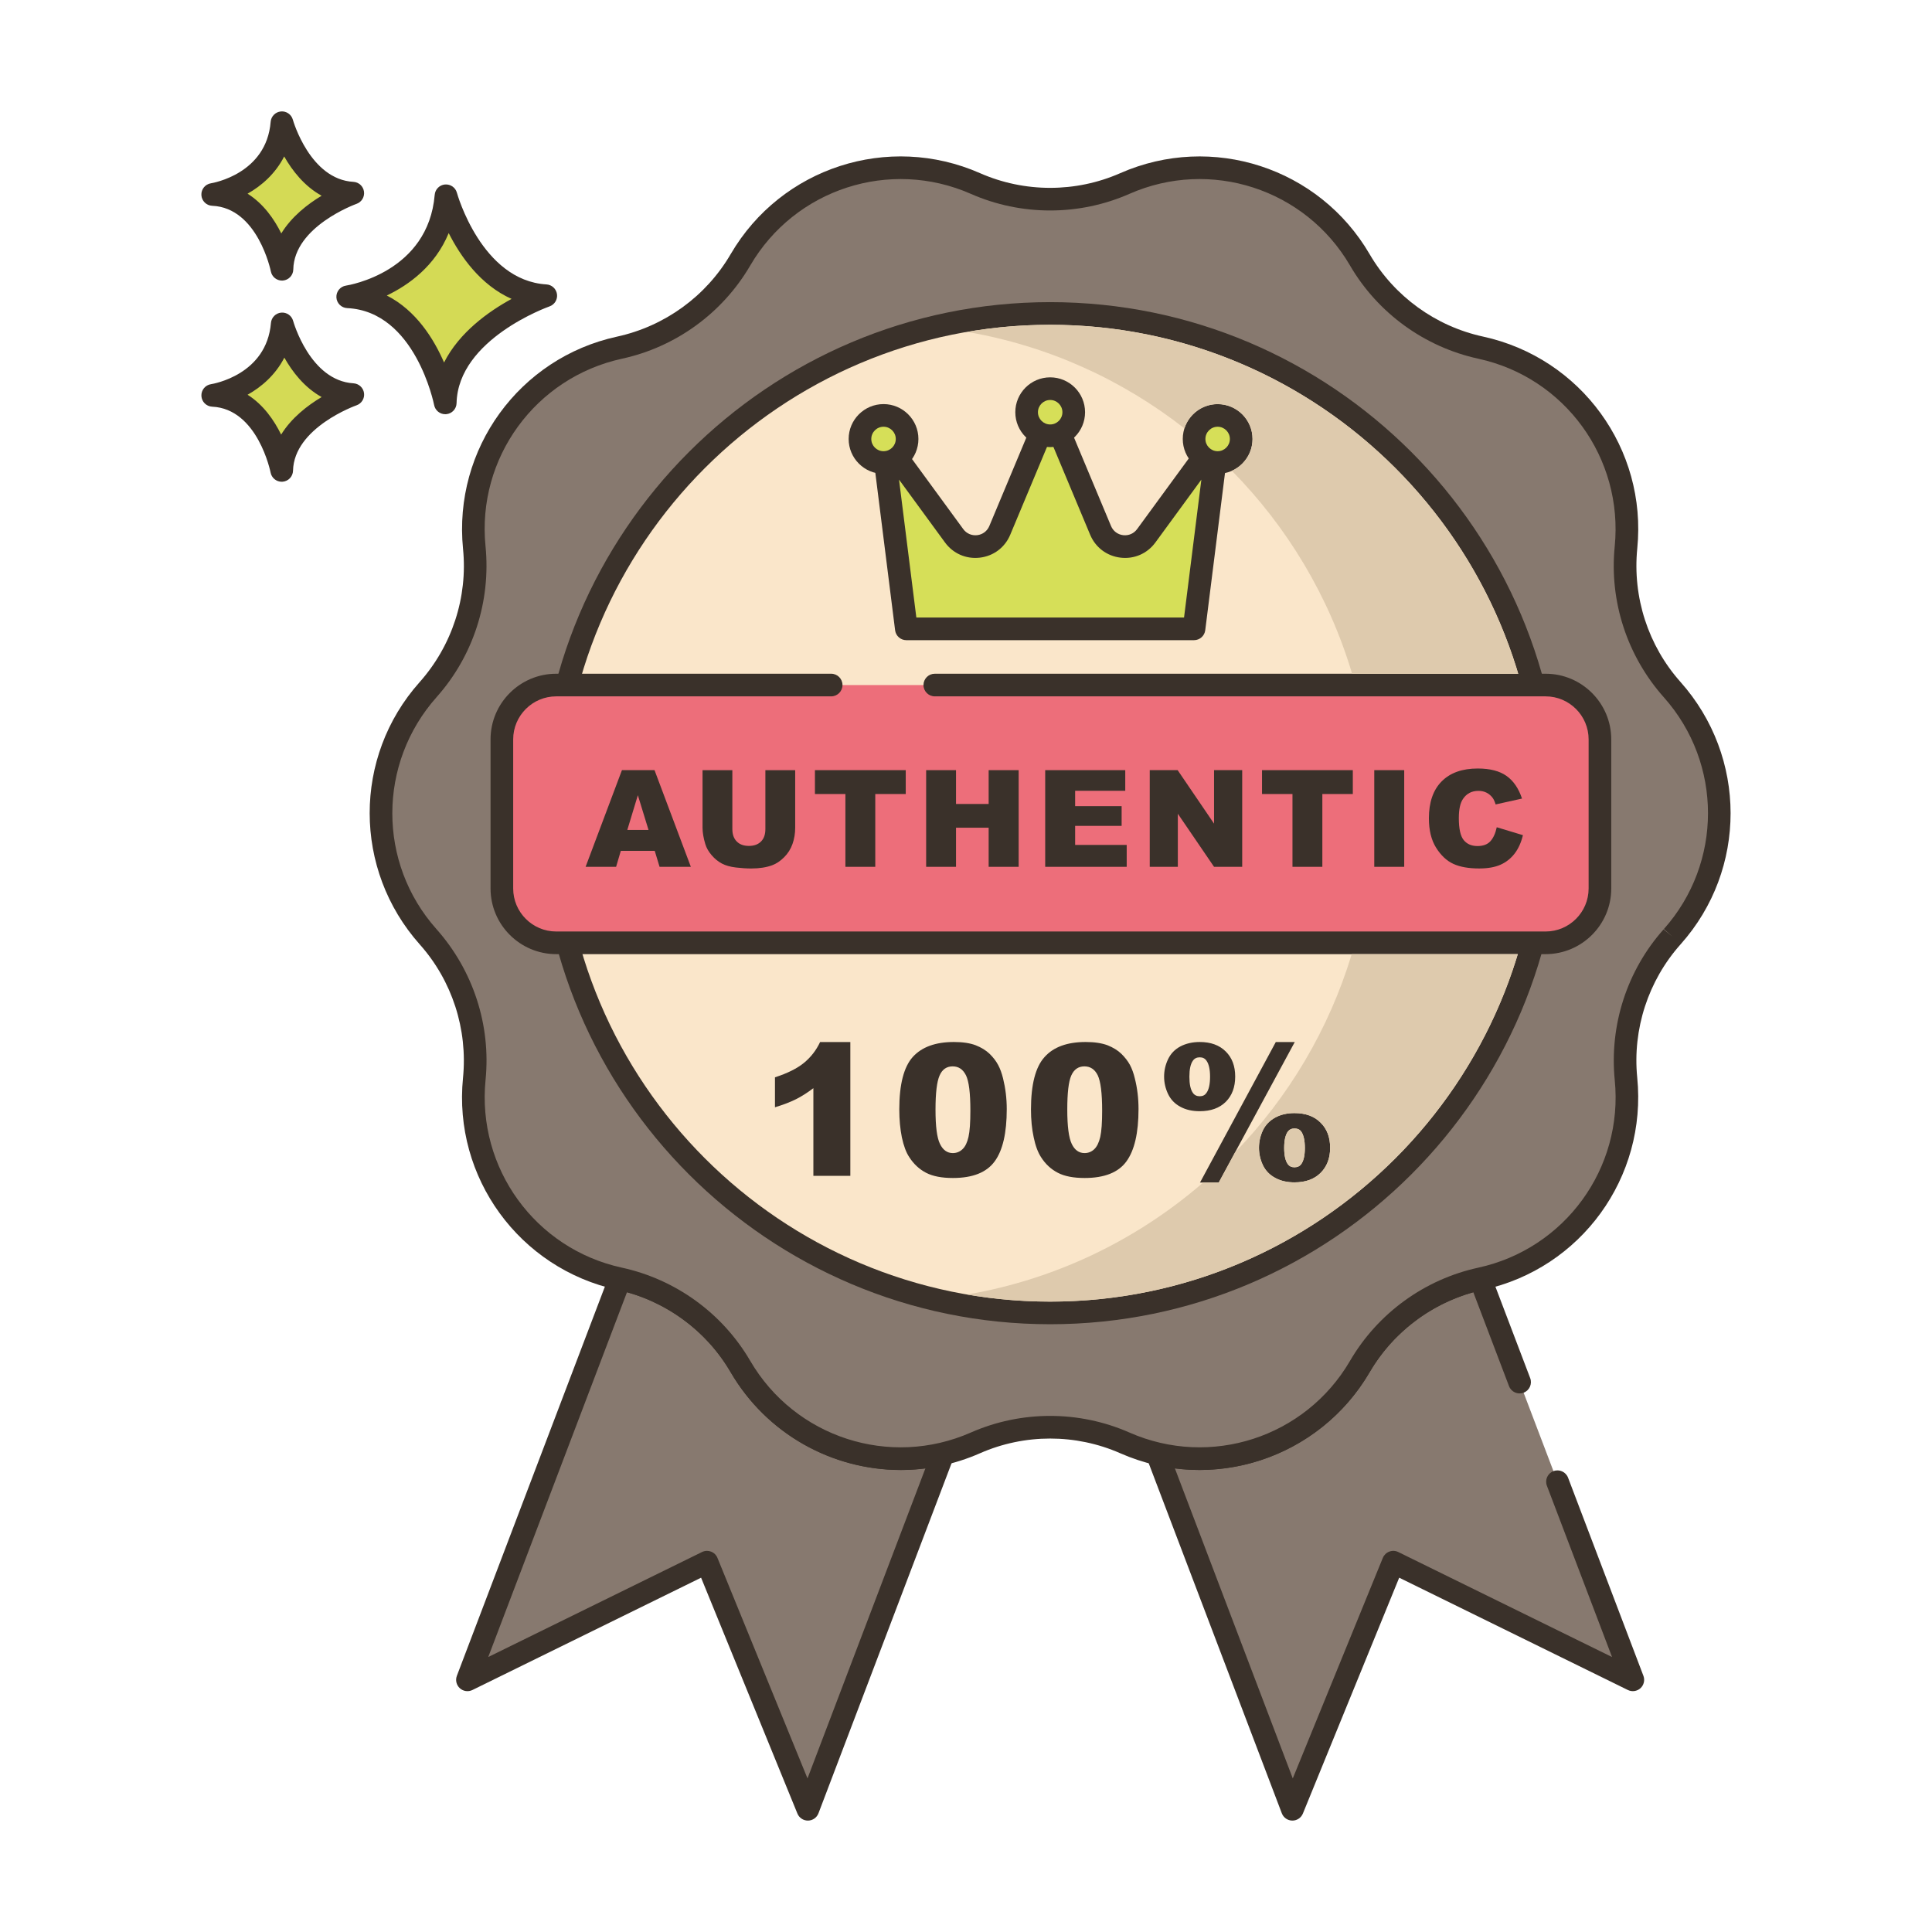 <svg xml:space="preserve" style="enable-background:new 0 0 256 256;" viewBox="0 0 256 256" y="0px" x="0px" xmlns:xlink="http://www.w3.org/1999/xlink" xmlns="http://www.w3.org/2000/svg" id="Layer_1" version="1.1">
<style type="text/css">
	.st0{fill:#3A312A;}
	.st1{fill:#D6DF58;}
	.st2{fill:#87796F;}
	.st3{fill:#B9C239;}
	.st4{fill:#EF6D7A;}
	.st5{fill:#FCE8CB;}
	.st6{fill:#D5DE58;}
	.st7{fill:#D34E5C;}
	.st8{fill:#695B51;}
	.st9{fill:#8AC6DD;}
	.st10{fill:#D7E057;}
	.st11{fill:#B8C136;}
	.st12{fill:#F16C7A;}
	.st13{fill:#8AC2D9;}
	.st14{fill:#F7E3C7;}
	.st15{fill:#8AC3DA;}
	.st16{fill:#6DA3BC;}
	.st17{fill:#6A5C52;}
	.st18{fill:#D5DC57;}
	.st19{fill:#F6E2C6;}
	.st20{fill:#DBC7AA;}
	.st21{fill:#CE4E61;}
	.st22{fill:#FAE6CA;}
	.st23{fill:#8AC5DC;}
	.st24{fill:#DDC9AC;}
	.st25{fill:#DECAAD;}
	.st26{fill:#6CA6BE;}
	.st27{fill:#F8E4C8;}
	.st28{fill:#89C4DB;}
	.st29{fill:#ED6E7A;}
	.st30{fill:#D24E5C;}
	.st31{fill:#6DA4BD;}
	.st32{fill:#EB6E7A;}
	.st33{fill:#68A7BB;}
	.st34{fill:#B9BC37;}
	.st35{fill:#CC4E61;}
	.st36{fill:#6CA8BF;}
	.st37{fill-rule:evenodd;clip-rule:evenodd;fill:#D5DE58;}
	.st38{fill:#EA6D7A;}
	.st39{fill:#F4E0C4;}
	.st40{fill-rule:evenodd;clip-rule:evenodd;fill:#D6DF58;}
	.st41{fill-rule:evenodd;clip-rule:evenodd;fill:#F16C7A;}
	.st42{fill:#F3DEC3;}
	.st43{fill-rule:evenodd;clip-rule:evenodd;fill:#FAE6CA;}
	.st44{fill:#F59689;}
	.st45{fill-rule:evenodd;clip-rule:evenodd;fill:#F8E4C8;}
	.st46{fill-rule:evenodd;clip-rule:evenodd;fill:#FCE8CB;}
	.st47{fill:#F5978A;}
	.st48{fill:#D4DB56;}
	.st49{fill-rule:evenodd;clip-rule:evenodd;fill:#D4DA55;}
	.st50{fill-rule:evenodd;clip-rule:evenodd;fill:#EB6E7A;}
	.st51{fill:#68A6B9;}
	.st52{fill-rule:evenodd;clip-rule:evenodd;fill:#D5DC57;}
	.st53{fill:#8AC1D8;}
	.st54{fill:#F5E1C5;}
	.st55{fill:#D4D752;}
	.st56{fill:#D3D751;}
	.st57{fill:#D4D853;}
	.st58{fill:#E96C7A;}
	.st59{fill:#D4DA55;}
	.st60{fill:#8BC0D7;}
	.st61{fill:#87796F;stroke:#3A312A;stroke-width:3;stroke-linecap:round;stroke-linejoin:round;stroke-miterlimit:10;}
</style>
<g>
	<g>
		<g>
			<path d="M59.095,25.938C58.121,37.502,46.07,39.328,46.07,39.328c10.347,0.487,12.925,14.059,12.925,14.059
				c0.221-9.677,13.321-14.202,13.321-14.202C62.503,38.597,59.095,25.938,59.095,25.938z" class="st59"></path>
		</g>
	</g>
	<g>
		<g>
			<path d="M72.407,37.687c-8.605-0.515-11.833-12.024-11.864-12.141c-0.19-0.702-0.85-1.162-1.583-1.102
				c-0.725,0.066-1.298,0.642-1.359,1.367c-0.86,10.215-11.314,11.964-11.754,12.033c-0.763,0.115-1.313,0.79-1.273,1.561
				c0.04,0.77,0.657,1.384,1.428,1.421c9.028,0.425,11.498,12.718,11.522,12.842c0.137,0.711,0.759,1.217,1.472,1.217
				c0.042,0,0.085-0.001,0.127-0.005c0.764-0.064,1.357-0.693,1.374-1.459c0.195-8.508,12.192-12.777,12.313-12.819
				c0.675-0.235,1.092-0.914,0.994-1.623C73.704,38.271,73.121,37.73,72.407,37.687z M58.84,48.033
				c-1.356-3.131-3.709-6.908-7.587-8.877c2.931-1.405,6.409-3.913,8.202-8.272c1.551,3.071,4.2,6.88,8.334,8.722
				C64.782,41.246,60.867,44.012,58.84,48.033z" class="st0"></path>
		</g>
	</g>
	<g>
		<g>
			<path d="M37.396,42.919c-0.689,8.179-9.212,9.47-9.212,9.47c7.318,0.344,9.142,9.944,9.142,9.944
				c0.156-6.844,9.422-10.045,9.422-10.045C39.807,51.873,37.396,42.919,37.396,42.919z" class="st59"></path>
		</g>
	</g>
	<g>
		<g>
			<path d="M46.838,50.791c-5.766-0.345-7.973-8.186-7.994-8.265c-0.191-0.702-0.85-1.164-1.582-1.102
				c-0.726,0.065-1.299,0.643-1.36,1.368c-0.579,6.871-7.646,8.067-7.942,8.114c-0.763,0.115-1.313,0.79-1.273,1.561
				c0.04,0.77,0.657,1.384,1.428,1.421c6.035,0.284,7.723,8.644,7.739,8.726c0.135,0.713,0.759,1.22,1.472,1.22
				c0.042,0,0.083-0.001,0.125-0.005c0.765-0.063,1.358-0.694,1.376-1.461c0.13-5.709,8.331-8.634,8.413-8.662
				c0.676-0.234,1.094-0.913,0.996-1.622C48.137,51.375,47.552,50.833,46.838,50.791z M37.253,57.585
				c-0.924-1.885-2.34-3.947-4.447-5.28c1.855-1.041,3.697-2.63,4.871-4.916c1.057,1.874,2.654,3.954,4.941,5.223
				C40.768,53.714,38.629,55.353,37.253,57.585z" class="st0"></path>
		</g>
	</g>
	<g>
		<g>
			<path d="M37.358,16.261c-0.657,8.182-9.175,9.507-9.175,9.507c7.319,0.316,9.181,9.908,9.181,9.908
				c0.129-6.845,9.383-10.082,9.383-10.082C39.804,25.206,37.358,16.261,37.358,16.261z" class="st59"></path>
		</g>
	</g>
	<g>
		<g>
			<path d="M46.83,24.097c-5.741-0.321-7.983-8.083-8.025-8.231c-0.193-0.702-0.867-1.169-1.586-1.097
				c-0.726,0.068-1.297,0.647-1.356,1.374c-0.552,6.873-7.615,8.096-7.911,8.144c-0.762,0.119-1.31,0.796-1.267,1.566
				c0.043,0.77,0.663,1.382,1.433,1.415c6.036,0.261,7.756,8.614,7.772,8.696c0.138,0.71,0.76,1.214,1.471,1.214
				c0.043,0,0.087-0.002,0.131-0.005c0.765-0.066,1.356-0.699,1.37-1.466c0.108-5.71,8.298-8.667,8.378-8.695
				c0.676-0.236,1.09-0.917,0.99-1.626C48.132,24.676,47.545,24.137,46.83,24.097z M37.272,30.929
				c-0.931-1.882-2.355-3.938-4.468-5.263c1.852-1.048,3.687-2.644,4.852-4.935c1.064,1.87,2.669,3.944,4.961,5.204
				C40.772,27.043,38.64,28.692,37.272,30.929z" class="st0"></path>
		</g>
	</g>
	<g>
		<g>
			<path d="M119.359,193.279c-8.51,0-16.71-4.44-21.24-12.2c-1.73-2.97-4.05-5.52-6.78-7.5
				c-2.72-1.97-5.84-3.4-9.19-4.13l-20.21,53.14l31.74-15.59l13.37,32.74l17.92-47.13
				C123.109,193.059,121.229,193.279,119.359,193.279z" class="st2"></path>
		</g>
	</g>
	<g>
		<g>
			<path d="M126.094,191.617c-0.369-0.417-0.935-0.598-1.478-0.466c-1.722,0.417-3.491,0.627-5.258,0.627
				c-8.177,0-15.819-4.39-19.944-11.455c-1.834-3.149-4.255-5.827-7.196-7.96c-2.957-2.141-6.237-3.615-9.75-4.381
				c-0.723-0.155-1.458,0.238-1.721,0.933l-20.21,53.14c-0.219,0.576-0.064,1.227,0.392,1.642c0.455,0.416,1.119,0.509,1.671,0.237
				l30.298-14.881l12.762,31.252c0.23,0.565,0.78,0.933,1.389,0.933h0.018c0.616-0.008,1.165-0.391,1.384-0.967l17.92-47.13
				C126.569,192.622,126.462,192.035,126.094,191.617z M106.998,235.649l-11.931-29.218c-0.157-0.385-0.467-0.688-0.855-0.835
				c-0.172-0.065-0.353-0.098-0.533-0.098c-0.227,0-0.453,0.051-0.661,0.154l-28.324,13.912l18.385-48.34
				c2.638,0.731,5.115,1.929,7.379,3.569c2.601,1.886,4.742,4.255,6.366,7.042c4.661,7.984,13.296,12.943,22.535,12.943
				c1.089,0,2.179-0.071,3.261-0.211L106.998,235.649z" class="st0"></path>
		</g>
	</g>
	<g>
		<g>
			<path d="M206.373,196.333l-5.018-13.195l-5.206-13.689c-6.71,1.48-12.51,5.69-15.97,11.63
				c-4.53,7.76-12.73,12.2-21.24,12.2c-1.87,0-3.75-0.22-5.61-0.67l17.92,47.13l13.37-32.74l31.74,15.59L206.373,196.333z" class="st2"></path>
		</g>
	</g>
	<g>
		<g>
			<path d="M217.761,222.055l-9.985-26.255c-0.296-0.774-1.16-1.163-1.936-0.869c-0.774,0.294-1.163,1.161-0.869,1.935
				l8.633,22.698l-28.324-13.912c-0.374-0.185-0.808-0.204-1.194-0.056c-0.389,0.147-0.698,0.45-0.856,0.835l-11.931,29.217
				l-15.621-41.082c1.081,0.14,2.172,0.211,3.261,0.211c9.239,0,17.875-4.959,22.536-12.945c3.018-5.18,7.978-8.992,13.745-10.607
				l4.732,12.444c0.296,0.775,1.161,1.163,1.936,0.869s1.163-1.161,0.869-1.935l-5.206-13.689c-0.266-0.696-1.002-1.093-1.726-0.932
				c-7.113,1.569-13.289,6.067-16.941,12.338c-4.126,7.066-11.769,11.456-19.945,11.456c-1.767,0-3.535-0.211-5.258-0.627
				c-0.542-0.132-1.11,0.049-1.478,0.466c-0.368,0.417-0.475,1.004-0.277,1.525l17.921,47.13c0.22,0.576,0.768,0.959,1.384,0.967
				h0.019c0.608,0,1.158-0.368,1.389-0.933l12.762-31.252l30.298,14.881c0.552,0.271,1.215,0.177,1.671-0.237
				C217.824,223.282,217.979,222.631,217.761,222.055z" class="st0"></path>
		</g>
	</g>
	<g>
		<g>
			<path d="M221.595,91.407l-0.044-0.05c-4.57-5.132-6.782-11.943-6.101-18.78l0.005-0.055
				c1.237-12.421-7.033-23.797-19.23-26.452l-0.037-0.008c-6.729-1.465-12.535-5.685-16.004-11.633l-0.002-0.003
				c-6.297-10.796-19.693-15.148-31.132-10.113c-6.309,2.777-13.493,2.777-19.802,0l0,0c-11.439-5.035-24.836-0.683-31.132,10.113
				l-0.001,0.002c-3.469,5.949-9.275,10.169-16.004,11.634l-0.037,0.008c-12.197,2.655-20.467,14.031-19.23,26.452l0.005,0.055
				c0.681,6.838-1.532,13.648-6.101,18.78l-0.044,0.05c-8.296,9.317-8.296,23.372,0,32.689l0.044,0.05
				c4.57,5.132,6.782,11.943,6.101,18.781l-0.005,0.054c-1.237,12.421,7.033,23.797,19.23,26.452l0.037,0.008
				c6.729,1.465,12.534,5.685,16.004,11.633l0.002,0.003c6.297,10.796,19.693,15.148,31.132,10.113
				c6.309-2.776,13.493-2.777,19.802,0h0c11.439,5.035,24.835,0.683,31.132-10.113l0.001-0.002
				c3.469-5.949,9.275-10.169,16.004-11.633l0.037-0.008c12.197-2.655,20.467-14.03,19.23-26.451l-0.005-0.055
				c-0.681-6.838,1.532-13.648,6.101-18.78l0.044-0.05C229.891,114.78,229.891,100.725,221.595,91.407z" class="st2"></path>
		</g>
	</g>
	<g>
		<g>
			<path d="M222.671,90.36c-4.278-4.804-6.366-11.231-5.725-17.689c1.313-13.183-7.458-25.248-20.44-28.074
				c-6.288-1.368-11.756-5.336-15.008-10.889c-0.007-0.013-0.014-0.025-0.021-0.037c-6.685-11.462-20.883-16.073-33.032-10.73
				c-5.906,2.601-12.684,2.6-18.594,0c-12.14-5.342-26.328-0.74-33.018,10.707c-0.005,0.009-0.01,0.018-0.016,0.026
				c-3.249,5.571-8.726,9.552-15.064,10.932c-12.945,2.818-21.717,14.883-20.399,28.122c0.638,6.401-1.45,12.829-5.773,17.683
				c-8.804,9.887-8.804,24.798,0.044,34.735c4.278,4.804,6.366,11.232,5.724,17.688c-1.313,13.183,7.458,25.249,20.441,28.074
				c6.301,1.372,11.778,5.353,15.029,10.926c4.81,8.246,13.505,12.947,22.53,12.946c3.521,0,7.093-0.716,10.502-2.216
				c5.907-2.6,12.687-2.601,18.593,0c12.144,5.346,26.346,0.732,33.032-10.73c0.005-0.009,0.011-0.019,0.016-0.028
				c3.251-5.557,8.722-9.528,15.051-10.906c12.944-2.817,21.716-14.883,20.398-28.121c-0.637-6.403,1.451-12.83,5.734-17.639
				l0.042-0.048C231.519,115.205,231.518,100.295,222.671,90.36z M220.475,123.099l1.12,0.998l-1.164-0.948
				c-4.835,5.429-7.194,12.691-6.468,19.981c1.161,11.667-6.602,22.344-18.095,24.845c-7.12,1.55-13.31,6.049-16.982,12.343
				c-0.005,0.009-0.011,0.019-0.016,0.028c-5.922,10.125-18.477,14.198-29.217,9.471c-6.677-2.938-14.334-2.938-21.01,0
				c-10.749,4.732-23.315,0.649-29.234-9.499c-3.671-6.294-9.86-10.793-17.018-12.351c-11.456-2.493-19.218-13.171-18.051-24.892
				c0.72-7.234-1.64-14.497-6.518-19.976c-7.791-8.75-7.791-21.945,0.044-30.744c4.835-5.43,7.194-12.693,6.468-19.981
				c-1.162-11.667,6.601-22.344,18.094-24.846c7.112-1.548,13.294-6.037,16.967-12.32c0.005-0.008,0.01-0.017,0.015-0.025
				c5.917-10.145,18.483-14.227,29.233-9.496c6.676,2.938,14.336,2.938,21.01,0c10.734-4.727,23.287-0.658,29.212,9.461
				c0.007,0.013,0.014,0.025,0.02,0.037c3.672,6.294,9.861,10.793,17.019,12.351c11.456,2.493,19.219,13.171,18.052,24.892
				c-0.721,7.235,1.639,14.498,6.518,19.976C228.266,101.154,228.266,114.35,220.475,123.099z" class="st0"></path>
		</g>
	</g>
	<g>
		<g>
			
				<ellipse ry="66.217" rx="66.217" cy="107.752" cx="139.149" class="st22" transform="matrix(0.987 -0.16 0.16 0.987 -15.463 23.68)"></ellipse>
		</g>
	</g>
	<g>
		<g>
			<path d="M139.148,40.035c-37.339,0-67.717,30.378-67.717,67.717s30.378,67.717,67.717,67.717
				c37.34,0,67.718-30.378,67.718-67.717S176.488,40.035,139.148,40.035z M139.148,172.469c-35.685,0-64.717-29.032-64.717-64.717
				s29.032-64.717,64.717-64.717c35.686,0,64.718,29.032,64.718,64.717S174.834,172.469,139.148,172.469z" class="st0"></path>
		</g>
	</g>
	<g>
		<g>
			<path d="M204.8,90.772H73.7c-3.976,0-7.2,3.223-7.2,7.2v19.755c0,3.977,3.223,7.2,7.2,7.2h131.1
				c3.976,0,7.2-3.223,7.2-7.2V97.972C212,93.996,208.777,90.772,204.8,90.772z" class="st29"></path>
		</g>
	</g>
	<g>
		<g>
			<path d="M204.8,89.272h-80.933c-0.829,0-1.5,0.671-1.5,1.5s0.671,1.5,1.5,1.5H204.8c3.144,0,5.7,2.557,5.7,5.7
				v19.756c0,3.143-2.557,5.7-5.7,5.7H73.7c-3.143,0-5.7-2.557-5.7-5.7V97.972c0-3.143,2.557-5.7,5.7-5.7h36.433
				c0.829,0,1.5-0.671,1.5-1.5s-0.671-1.5-1.5-1.5H73.7c-4.797,0-8.7,3.903-8.7,8.7v19.756c0,4.797,3.903,8.7,8.7,8.7h131.1
				c4.797,0,8.7-3.903,8.7-8.7V97.972C213.5,93.175,209.597,89.272,204.8,89.272z" class="st0"></path>
		</g>
	</g>
	<g>
		<g>
			<path d="M86.727,102.048h-4.317l-4.815,12.81h4.042l0.624-2.115h4.494l0.641,2.115h4.145L86.727,102.048z
				 M83.12,109.974l1.399-4.605l1.414,4.605H83.12z" class="st0"></path>
		</g>
	</g>
	<g>
		<g>
			<path d="M101.417,102.048v7.813c0,0.71-0.193,1.259-0.581,1.646c-0.387,0.387-0.922,0.581-1.603,0.581
				c-0.688,0-1.225-0.196-1.612-0.589c-0.388-0.393-0.581-0.938-0.581-1.637v-7.813h-3.95v7.632c0,0.628,0.123,1.351,0.367,2.166
				c0.151,0.506,0.433,0.998,0.843,1.476c0.411,0.477,0.863,0.846,1.358,1.104c0.495,0.259,1.111,0.432,1.848,0.52
				c0.737,0.087,1.417,0.131,2.041,0.131c1.078,0,2.001-0.143,2.77-0.428c0.553-0.204,1.081-0.557,1.585-1.061
				c0.504-0.503,0.874-1.091,1.11-1.764c0.236-0.672,0.354-1.387,0.354-2.144v-7.632H101.417z" class="st0"></path>
		</g>
	</g>
	<g>
		<g>
			<polygon points="107.983,102.048 107.983,105.211 112.02,105.211 112.02,114.858 115.978,114.858 115.978,105.211 
				120.015,105.211 120.015,102.048" class="st0"></polygon>
		</g>
	</g>
	<g>
		<g>
			<polygon points="131.002,102.048 131.002,106.531 126.677,106.531 126.677,102.048 122.719,102.048 122.719,114.858 
				126.677,114.858 126.677,109.676 131.002,109.676 131.002,114.858 134.978,114.858 134.978,102.048" class="st0"></polygon>
		</g>
	</g>
	<g>
		<g>
			<polygon points="142.461,111.957 142.461,109.432 148.622,109.432 148.622,106.819 142.461,106.819 142.461,104.783 
				149.102,104.783 149.102,102.048 138.494,102.048 138.494,114.858 149.294,114.858 149.294,111.957" class="st0"></polygon>
		</g>
	</g>
	<g>
		<g>
			<polygon points="160.867,102.048 160.867,109.135 156.043,102.048 152.347,102.048 152.347,114.858 156.069,114.858 
				156.069,107.824 160.867,114.858 164.598,114.858 164.598,102.048" class="st0"></polygon>
		</g>
	</g>
	<g>
		<g>
			<polygon points="167.223,102.048 167.223,105.211 171.26,105.211 171.26,114.858 175.218,114.858 175.218,105.211 
				179.255,105.211 179.255,102.048" class="st0"></polygon>
		</g>
	</g>
	<g>
		<g>
			<rect height="12.81" width="3.967" class="st0" y="102.048" x="182.098"></rect>
		</g>
	</g>
	<g>
		<g>
			<path d="M198.328,109.615c-0.175,0.81-0.456,1.427-0.843,1.853s-0.96,0.638-1.717,0.638
				c-0.781,0-1.387-0.263-1.818-0.79c-0.431-0.526-0.647-1.5-0.647-2.919c0-1.146,0.181-1.986,0.542-2.522
				c0.478-0.721,1.165-1.082,2.062-1.082c0.396,0,0.754,0.082,1.075,0.245s0.591,0.396,0.813,0.699
				c0.134,0.181,0.262,0.466,0.385,0.856l3.495-0.778c-0.449-1.351-1.135-2.353-2.058-3.005c-0.923-0.652-2.192-0.979-3.806-0.979
				c-2.062,0-3.657,0.569-4.784,1.708c-1.127,1.138-1.691,2.767-1.691,4.885c0,1.589,0.32,2.894,0.961,3.912
				c0.641,1.019,1.402,1.73,2.285,2.135c0.882,0.404,2.02,0.606,3.412,0.606c1.148,0,2.093-0.166,2.836-0.498
				s1.364-0.824,1.866-1.477c0.5-0.652,0.868-1.465,1.101-2.438L198.328,109.615z" class="st0"></path>
		</g>
	</g>
	<g>
		<g>
			<path d="M108.667,138.076c-0.515,1.094-1.229,2.014-2.14,2.759c-0.912,0.745-2.192,1.384-3.84,1.914v3.971
				c1.118-0.341,2.047-0.697,2.788-1.07c0.741-0.373,1.508-0.86,2.301-1.462v11.615h4.898v-17.727H108.667z" class="st0"></path>
		</g>
	</g>
	<g>
		<g>
			<path d="M132.91,142.89c-0.17-0.68-0.38-1.28-0.66-1.79c-0.27-0.51-0.65-1-1.12-1.46c-0.48-0.46-1.09-0.84-1.85-1.14
				c-0.74-0.28-1.71-0.43-2.88-0.43c-2.44,0-4.26,0.66-5.46,1.99c-1.18,1.32-1.78,3.64-1.78,6.95c0,1.35,0.12,2.59,0.34,3.69
				c0.24,1.12,0.56,2,0.99,2.64c0.58,0.9,1.32,1.59,2.22,2.06c0.91,0.47,2.09,0.69,3.56,0.69c2.61,0,4.45-0.73,5.52-2.19
				c1.08-1.46,1.61-3.78,1.61-6.94C133.4,145.54,133.23,144.19,132.91,142.89z M128.33,150.65c-0.17,0.74-0.43,1.29-0.8,1.63
				c-0.36,0.34-0.78,0.51-1.28,0.51c-0.74,0-1.31-0.41-1.7-1.22c-0.4-0.81-0.59-2.32-0.59-4.54c0-2.2,0.18-3.71,0.54-4.52
				c0.35-0.81,0.93-1.21,1.73-1.21c0.79,0,1.37,0.39,1.77,1.19c0.39,0.8,0.58,2.35,0.58,4.67
				C128.58,148.74,128.5,149.89,128.33,150.65z" class="st0"></path>
		</g>
	</g>
	<g>
		<g>
			<path d="M150.37,142.89c-0.16-0.68-0.38-1.28-0.65-1.79c-0.28-0.51-0.66-1-1.13-1.46c-0.47-0.46-1.09-0.84-1.84-1.14
				c-0.76-0.28-1.72-0.43-2.89-0.43c-2.45,0-4.26,0.66-5.45,1.99c-1.2,1.32-1.8,3.64-1.8,6.95c0,1.35,0.12,2.59,0.36,3.69
				c0.23,1.12,0.56,2,0.98,2.64c0.57,0.9,1.31,1.59,2.22,2.06c0.9,0.47,2.09,0.69,3.56,0.69c2.6,0,4.46-0.73,5.52-2.19
				c1.07-1.46,1.61-3.78,1.61-6.94C150.86,145.54,150.7,144.19,150.37,142.89z M145.79,150.65c-0.17,0.74-0.44,1.29-0.8,1.63
				s-0.79,0.51-1.28,0.51c-0.74,0-1.32-0.41-1.7-1.22c-0.39-0.81-0.59-2.32-0.59-4.54c0-2.2,0.17-3.71,0.53-4.52
				s0.94-1.21,1.74-1.21c0.78,0,1.38,0.39,1.77,1.19c0.38,0.8,0.58,2.35,0.58,4.67C146.04,148.74,145.96,149.89,145.79,150.65z" class="st0"></path>
		</g>
	</g>
	<g>
		<g>
			<path d="M162.42,139.33c-0.84-0.84-1.99-1.26-3.45-1.26c-0.98,0-1.85,0.21-2.57,0.59c-0.73,0.39-1.27,0.95-1.62,1.68
				c-0.35,0.73-0.53,1.5-0.53,2.31c0,0.82,0.18,1.59,0.53,2.32c0.35,0.73,0.89,1.29,1.62,1.68c0.72,0.4,1.59,0.59,2.57,0.59
				c1.46,0,2.61-0.41,3.45-1.24c0.84-0.84,1.25-1.96,1.25-3.35C163.67,141.27,163.26,140.16,162.42,139.33z M159.86,144.82
				c-0.2,0.29-0.49,0.44-0.89,0.44c-0.39,0-0.7-0.15-0.9-0.44c-0.32-0.44-0.47-1.16-0.47-2.15c0-0.98,0.15-1.69,0.47-2.13
				c0.2-0.29,0.51-0.44,0.9-0.44c0.4,0,0.69,0.15,0.89,0.44c0.32,0.44,0.48,1.16,0.48,2.13
				C160.34,143.66,160.18,144.38,159.86,144.82z" class="st0"></path>
		</g>
	</g>
	<g>
		<g>
			<polygon points="169.049,138.076 159.007,156.694 161.493,156.694 171.562,138.076" class="st0"></polygon>
		</g>
	</g>
	<g>
		<g>
			<path d="M174.98,148.75c-0.83-0.84-1.99-1.26-3.46-1.26c-0.98,0-1.84,0.2-2.56,0.6c-0.73,0.4-1.27,0.96-1.62,1.68
				c-0.34,0.73-0.52,1.49-0.52,2.32c0,0.81,0.18,1.58,0.52,2.3c0.35,0.73,0.89,1.29,1.62,1.68c0.72,0.4,1.58,0.6,2.56,0.6
				c1.47,0,2.63-0.42,3.46-1.25c0.85-0.84,1.27-1.95,1.27-3.33C176.25,150.69,175.83,149.58,174.98,148.75z M172.43,154.24
				c-0.21,0.29-0.51,0.43-0.91,0.43c-0.39,0-0.68-0.14-0.89-0.43c-0.31-0.44-0.47-1.15-0.47-2.13s0.16-1.7,0.47-2.15
				c0.21-0.28,0.5-0.43,0.89-0.43c0.4,0,0.7,0.13,0.91,0.42c0.31,0.46,0.47,1.18,0.47,2.16S172.74,153.8,172.43,154.24z" class="st0"></path>
		</g>
	</g>
	<g>
		<g>
			<path d="M151.885,70.993c-1.608,2.198-5,1.797-6.052-0.715l-6.678-15.962l-6.678,15.962
				c-1.051,2.513-4.444,2.913-6.052,0.715l-9.512-13.005l3.183,25.339h38.118l3.183-25.339L151.885,70.993z" class="st1"></path>
		</g>
	</g>
	<g>
		<g>
			<path d="M161.95,56.594c-0.633-0.252-1.36-0.043-1.765,0.508l-9.512,13.005c-0.431,0.59-1.113,0.89-1.848,0.806
				c-0.726-0.086-1.327-0.54-1.609-1.214l-6.678-15.962c-0.233-0.558-0.779-0.921-1.384-0.921s-1.15,0.363-1.384,0.921
				l-6.679,15.963c-0.282,0.674-0.883,1.127-1.608,1.213c-0.727,0.082-1.417-0.215-1.848-0.806l-9.512-13.005
				c-0.403-0.552-1.129-0.761-1.765-0.508c-0.636,0.252-1.02,0.903-0.935,1.581l3.183,25.338c0.094,0.75,0.732,1.313,1.488,1.313
				h38.118c0.756,0,1.395-0.563,1.488-1.313l3.183-25.338C162.97,57.497,162.586,56.846,161.95,56.594z M156.891,81.826h-35.471
				l-2.295-18.275l6.09,8.327c1.079,1.475,2.808,2.229,4.622,2.014c1.815-0.214,3.319-1.349,4.025-3.035l5.295-12.655l5.294,12.655
				c0.706,1.686,2.211,2.82,4.025,3.035c1.813,0.216,3.542-0.539,4.621-2.013l6.09-8.327L156.891,81.826z" class="st0"></path>
		</g>
	</g>
	<g>
		<g>
			<path d="M139.155,51.5c-1.724,0-3.122,1.397-3.122,3.121s1.398,3.122,3.122,3.122c1.724,0,3.121-1.398,3.121-3.122
				S140.879,51.5,139.155,51.5z" class="st1"></path>
		</g>
	</g>
	<g>
		<g>
			<path d="M139.155,50c-2.549,0-4.622,2.073-4.622,4.622c0,2.548,2.073,4.621,4.622,4.621
				c2.548,0,4.621-2.073,4.621-4.621C143.776,52.073,141.703,50,139.155,50z M139.155,56.243c-0.895,0-1.622-0.727-1.622-1.621
				S138.261,53,139.155,53c0.893,0,1.621,0.728,1.621,1.622S140.049,56.243,139.155,56.243z" class="st0"></path>
		</g>
	</g>
	<g>
		<g>
			<path d="M117.073,55.045c-1.724,0-3.122,1.398-3.122,3.122s1.398,3.121,3.122,3.121c1.724,0,3.121-1.397,3.121-3.121
				S118.797,55.045,117.073,55.045z" class="st1"></path>
		</g>
	</g>
	<g>
		<g>
			<path d="M117.073,53.545c-2.548,0-4.622,2.073-4.622,4.621c0,2.548,2.073,4.622,4.622,4.622
				c2.548,0,4.622-2.073,4.622-4.622C121.695,55.619,119.622,53.545,117.073,53.545z M117.073,59.788
				c-0.894,0-1.622-0.728-1.622-1.622s0.728-1.621,1.622-1.621c0.894,0,1.622,0.727,1.622,1.621S117.967,59.788,117.073,59.788z" class="st0"></path>
		</g>
	</g>
	<g>
		<g>
			<path d="M161.344,55.045c-1.724,0-3.121,1.398-3.121,3.122s1.397,3.121,3.121,3.121c1.724,0,3.122-1.397,3.122-3.121
				S163.068,55.045,161.344,55.045z" class="st1"></path>
		</g>
	</g>
	<g>
		<g>
			<path d="M161.345,53.545c-2.549,0-4.622,2.073-4.622,4.621c0,2.548,2.073,4.622,4.622,4.622
				c2.548,0,4.621-2.073,4.621-4.622C165.966,55.619,163.893,53.545,161.345,53.545z M161.345,59.788
				c-0.894,0-1.622-0.728-1.622-1.622s0.728-1.621,1.622-1.621c0.894,0,1.621,0.727,1.621,1.621S162.238,59.788,161.345,59.788z" class="st0"></path>
		</g>
	</g>
	<g>
		<g>
			<path d="M179.11,126.43c-3.02,9.98-8.39,18.96-15.46,26.27l-2.16,3.99h-2.06c-8.71,7.55-19.45,12.81-31.28,14.84
				c3.57,0.62,7.25,0.94,11,0.94c29.19,0,53.92-19.44,61.96-46.04H179.11z M174.98,155.42c-0.83,0.83-1.99,1.25-3.46,1.25
				c-0.98,0-1.84-0.2-2.56-0.6c-0.73-0.39-1.27-0.95-1.62-1.68c-0.34-0.72-0.52-1.49-0.52-2.3c0-0.83,0.18-1.59,0.52-2.32
				c0.35-0.72,0.89-1.28,1.62-1.68c0.72-0.4,1.58-0.6,2.56-0.6c1.47,0,2.63,0.42,3.46,1.26c0.85,0.83,1.27,1.94,1.27,3.34
				C176.25,153.47,175.83,154.58,174.98,155.42z" class="st25"></path>
		</g>
	</g>
	<g>
		<g>
			<path d="M139.15,43.04c-3.75,0-7.42,0.32-11,0.94c10.72,1.84,20.55,6.34,28.79,12.78c0.6-1.86,2.35-3.21,4.4-3.21
				c2.55,0,4.63,2.07,4.63,4.62c0,1.87-1.13,3.49-2.74,4.21c7.33,7.44,12.87,16.63,15.93,26.89h22
				C193.19,62.57,168.41,43.04,139.15,43.04z" class="st25"></path>
		</g>
	</g>
	<g>
		<g>
			<path d="M172.43,149.95c-0.21-0.29-0.51-0.42-0.91-0.42c-0.39,0-0.68,0.15-0.89,0.43
				c-0.31,0.45-0.47,1.17-0.47,2.15s0.16,1.69,0.47,2.13c0.21,0.29,0.5,0.43,0.89,0.43c0.4,0,0.7-0.14,0.91-0.43
				c0.31-0.44,0.47-1.15,0.47-2.13S172.74,150.41,172.43,149.95z" class="st25"></path>
		</g>
	</g>
</g>
</svg>

